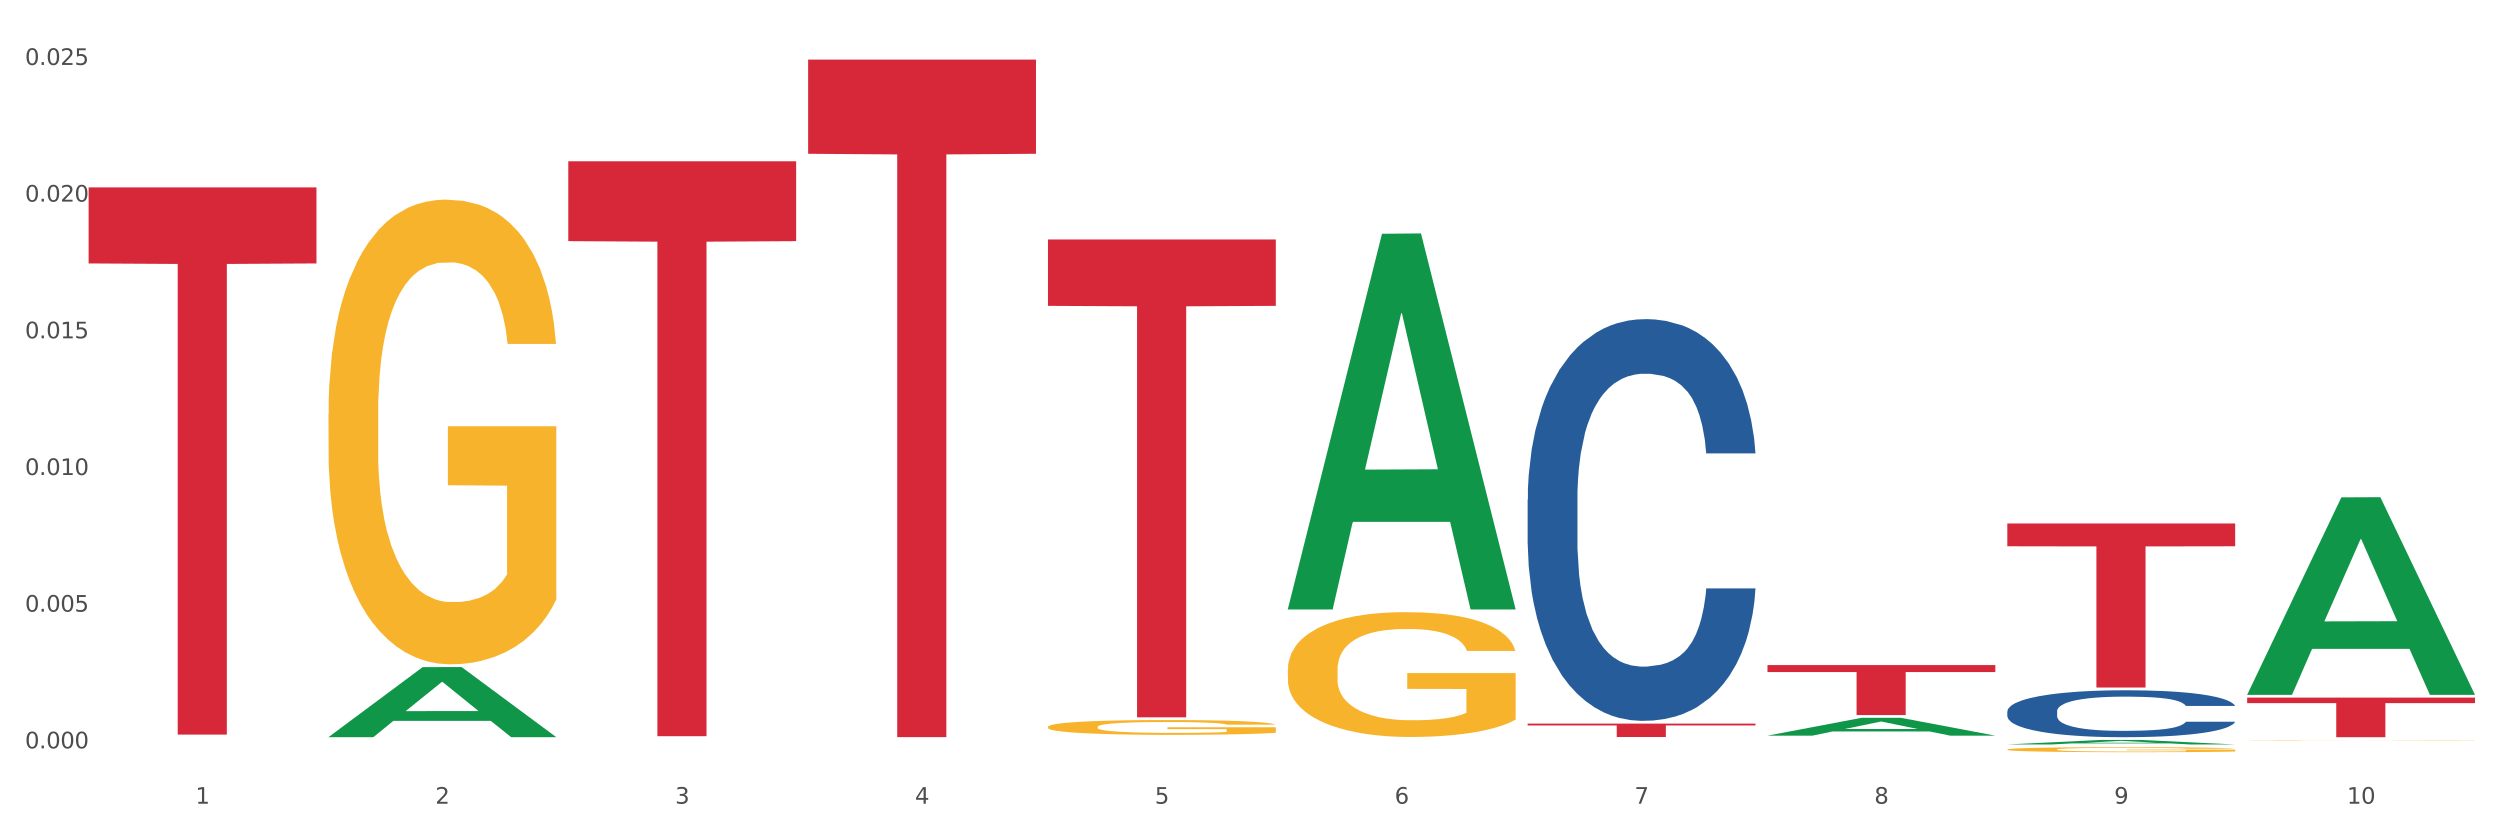 <?xml version="1.0" encoding="utf-8" standalone="no"?>
<!DOCTYPE svg PUBLIC "-//W3C//DTD SVG 1.1//EN"
  "http://www.w3.org/Graphics/SVG/1.1/DTD/svg11.dtd">
<svg xmlns:xlink="http://www.w3.org/1999/xlink" width="1080pt" height="360pt" viewBox="0 0 1080 360" xmlns="http://www.w3.org/2000/svg" version="1.1">
 <rect x="0" y="0" width="1080" height="360" fill="#333333" stroke="none"/>
 <defs>
  <style type="text/css">*{stroke-linejoin: round; stroke-linecap: butt}</style>
 </defs>
 <g id="figure_1">
  <g id="patch_1">
   <path d="M 0 360 
L 1080 360 
L 1080 0 
L 0 0 
z
" style="fill: #ffffff; stroke: #ffffff; stroke-linejoin: miter"/>
  </g>
  <g id="axes_1">
   <g id="matplotlib.axis_1">
    <g id="xtick_1">
     <g id="text_1">
      <!-- 1 -->
      <g style="fill: #4d4d4d" transform="translate(84.444 347.204) scale(0.096 -0.096)">
       <defs>
        <path id="DejaVuSans-31" d="M 794 531 
L 1825 531 
L 1825 4091 
L 703 3866 
L 703 4441 
L 1819 4666 
L 2450 4666 
L 2450 531 
L 3481 531 
L 3481 0 
L 794 0 
L 794 531 
z
" transform="scale(0.016)"/>
       </defs>
       <use xlink:href="#DejaVuSans-31"/>
      </g>
     </g>
    </g>
    <g id="xtick_2">
     <g id="text_2">
      <!-- 2 -->
      <g style="fill: #4d4d4d" transform="translate(188.053 347.204) scale(0.096 -0.096)">
       <defs>
        <path id="DejaVuSans-32" d="M 1228 531 
L 3431 531 
L 3431 0 
L 469 0 
L 469 531 
Q 828 903 1448 1529 
Q 2069 2156 2228 2338 
Q 2531 2678 2651 2914 
Q 2772 3150 2772 3378 
Q 2772 3750 2511 3984 
Q 2250 4219 1831 4219 
Q 1534 4219 1204 4116 
Q 875 4013 500 3803 
L 500 4441 
Q 881 4594 1212 4672 
Q 1544 4750 1819 4750 
Q 2544 4750 2975 4387 
Q 3406 4025 3406 3419 
Q 3406 3131 3298 2873 
Q 3191 2616 2906 2266 
Q 2828 2175 2409 1742 
Q 1991 1309 1228 531 
z
" transform="scale(0.016)"/>
       </defs>
       <use xlink:href="#DejaVuSans-32"/>
      </g>
     </g>
    </g>
    <g id="xtick_3">
     <g id="text_3">
      <!-- 3 -->
      <g style="fill: #4d4d4d" transform="translate(291.663 347.204) scale(0.096 -0.096)">
       <defs>
        <path id="DejaVuSans-33" d="M 2597 2516 
Q 3050 2419 3304 2112 
Q 3559 1806 3559 1356 
Q 3559 666 3084 287 
Q 2609 -91 1734 -91 
Q 1441 -91 1130 -33 
Q 819 25 488 141 
L 488 750 
Q 750 597 1062 519 
Q 1375 441 1716 441 
Q 2309 441 2620 675 
Q 2931 909 2931 1356 
Q 2931 1769 2642 2001 
Q 2353 2234 1838 2234 
L 1294 2234 
L 1294 2753 
L 1863 2753 
Q 2328 2753 2575 2939 
Q 2822 3125 2822 3475 
Q 2822 3834 2567 4026 
Q 2313 4219 1838 4219 
Q 1578 4219 1281 4162 
Q 984 4106 628 3988 
L 628 4550 
Q 988 4650 1302 4700 
Q 1616 4750 1894 4750 
Q 2613 4750 3031 4423 
Q 3450 4097 3450 3541 
Q 3450 3153 3228 2886 
Q 3006 2619 2597 2516 
z
" transform="scale(0.016)"/>
       </defs>
       <use xlink:href="#DejaVuSans-33"/>
      </g>
     </g>
    </g>
    <g id="xtick_4">
     <g id="text_4">
      <!-- 4 -->
      <g style="fill: #4d4d4d" transform="translate(395.273 347.204) scale(0.096 -0.096)">
       <defs>
        <path id="DejaVuSans-34" d="M 2419 4116 
L 825 1625 
L 2419 1625 
L 2419 4116 
z
M 2253 4666 
L 3047 4666 
L 3047 1625 
L 3713 1625 
L 3713 1100 
L 3047 1100 
L 3047 0 
L 2419 0 
L 2419 1100 
L 313 1100 
L 313 1709 
L 2253 4666 
z
" transform="scale(0.016)"/>
       </defs>
       <use xlink:href="#DejaVuSans-34"/>
      </g>
     </g>
    </g>
    <g id="xtick_5">
     <g id="text_5">
      <!-- 5 -->
      <g style="fill: #4d4d4d" transform="translate(498.883 347.204) scale(0.096 -0.096)">
       <defs>
        <path id="DejaVuSans-35" d="M 691 4666 
L 3169 4666 
L 3169 4134 
L 1269 4134 
L 1269 2991 
Q 1406 3038 1543 3061 
Q 1681 3084 1819 3084 
Q 2600 3084 3056 2656 
Q 3513 2228 3513 1497 
Q 3513 744 3044 326 
Q 2575 -91 1722 -91 
Q 1428 -91 1123 -41 
Q 819 9 494 109 
L 494 744 
Q 775 591 1075 516 
Q 1375 441 1709 441 
Q 2250 441 2565 725 
Q 2881 1009 2881 1497 
Q 2881 1984 2565 2268 
Q 2250 2553 1709 2553 
Q 1456 2553 1204 2497 
Q 953 2441 691 2322 
L 691 4666 
z
" transform="scale(0.016)"/>
       </defs>
       <use xlink:href="#DejaVuSans-35"/>
      </g>
     </g>
    </g>
    <g id="xtick_6">
     <g id="text_6">
      <!-- 6 -->
      <g style="fill: #4d4d4d" transform="translate(602.492 347.204) scale(0.096 -0.096)">
       <defs>
        <path id="DejaVuSans-36" d="M 2113 2584 
Q 1688 2584 1439 2293 
Q 1191 2003 1191 1497 
Q 1191 994 1439 701 
Q 1688 409 2113 409 
Q 2538 409 2786 701 
Q 3034 994 3034 1497 
Q 3034 2003 2786 2293 
Q 2538 2584 2113 2584 
z
M 3366 4563 
L 3366 3988 
Q 3128 4100 2886 4159 
Q 2644 4219 2406 4219 
Q 1781 4219 1451 3797 
Q 1122 3375 1075 2522 
Q 1259 2794 1537 2939 
Q 1816 3084 2150 3084 
Q 2853 3084 3261 2657 
Q 3669 2231 3669 1497 
Q 3669 778 3244 343 
Q 2819 -91 2113 -91 
Q 1303 -91 875 529 
Q 447 1150 447 2328 
Q 447 3434 972 4092 
Q 1497 4750 2381 4750 
Q 2619 4750 2861 4703 
Q 3103 4656 3366 4563 
z
" transform="scale(0.016)"/>
       </defs>
       <use xlink:href="#DejaVuSans-36"/>
      </g>
     </g>
    </g>
    <g id="xtick_7">
     <g id="text_7">
      <!-- 7 -->
      <g style="fill: #4d4d4d" transform="translate(706.102 347.204) scale(0.096 -0.096)">
       <defs>
        <path id="DejaVuSans-37" d="M 525 4666 
L 3525 4666 
L 3525 4397 
L 1831 0 
L 1172 0 
L 2766 4134 
L 525 4134 
L 525 4666 
z
" transform="scale(0.016)"/>
       </defs>
       <use xlink:href="#DejaVuSans-37"/>
      </g>
     </g>
    </g>
    <g id="xtick_8">
     <g id="text_8">
      <!-- 8 -->
      <g style="fill: #4d4d4d" transform="translate(809.712 347.204) scale(0.096 -0.096)">
       <defs>
        <path id="DejaVuSans-38" d="M 2034 2216 
Q 1584 2216 1326 1975 
Q 1069 1734 1069 1313 
Q 1069 891 1326 650 
Q 1584 409 2034 409 
Q 2484 409 2743 651 
Q 3003 894 3003 1313 
Q 3003 1734 2745 1975 
Q 2488 2216 2034 2216 
z
M 1403 2484 
Q 997 2584 770 2862 
Q 544 3141 544 3541 
Q 544 4100 942 4425 
Q 1341 4750 2034 4750 
Q 2731 4750 3128 4425 
Q 3525 4100 3525 3541 
Q 3525 3141 3298 2862 
Q 3072 2584 2669 2484 
Q 3125 2378 3379 2068 
Q 3634 1759 3634 1313 
Q 3634 634 3220 271 
Q 2806 -91 2034 -91 
Q 1263 -91 848 271 
Q 434 634 434 1313 
Q 434 1759 690 2068 
Q 947 2378 1403 2484 
z
M 1172 3481 
Q 1172 3119 1398 2916 
Q 1625 2713 2034 2713 
Q 2441 2713 2670 2916 
Q 2900 3119 2900 3481 
Q 2900 3844 2670 4047 
Q 2441 4250 2034 4250 
Q 1625 4250 1398 4047 
Q 1172 3844 1172 3481 
z
" transform="scale(0.016)"/>
       </defs>
       <use xlink:href="#DejaVuSans-38"/>
      </g>
     </g>
    </g>
    <g id="xtick_9">
     <g id="text_9">
      <!-- 9 -->
      <g style="fill: #4d4d4d" transform="translate(913.322 347.204) scale(0.096 -0.096)">
       <defs>
        <path id="DejaVuSans-39" d="M 703 97 
L 703 672 
Q 941 559 1184 500 
Q 1428 441 1663 441 
Q 2288 441 2617 861 
Q 2947 1281 2994 2138 
Q 2813 1869 2534 1725 
Q 2256 1581 1919 1581 
Q 1219 1581 811 2004 
Q 403 2428 403 3163 
Q 403 3881 828 4315 
Q 1253 4750 1959 4750 
Q 2769 4750 3195 4129 
Q 3622 3509 3622 2328 
Q 3622 1225 3098 567 
Q 2575 -91 1691 -91 
Q 1453 -91 1209 -44 
Q 966 3 703 97 
z
M 1959 2075 
Q 2384 2075 2632 2365 
Q 2881 2656 2881 3163 
Q 2881 3666 2632 3958 
Q 2384 4250 1959 4250 
Q 1534 4250 1286 3958 
Q 1038 3666 1038 3163 
Q 1038 2656 1286 2365 
Q 1534 2075 1959 2075 
z
" transform="scale(0.016)"/>
       </defs>
       <use xlink:href="#DejaVuSans-39"/>
      </g>
     </g>
    </g>
    <g id="xtick_10">
     <g id="text_10">
      <!-- 10 -->
      <g style="fill: #4d4d4d" transform="translate(1013.877 347.204) scale(0.096 -0.096)">
       <defs>
        <path id="DejaVuSans-30" d="M 2034 4250 
Q 1547 4250 1301 3770 
Q 1056 3291 1056 2328 
Q 1056 1369 1301 889 
Q 1547 409 2034 409 
Q 2525 409 2770 889 
Q 3016 1369 3016 2328 
Q 3016 3291 2770 3770 
Q 2525 4250 2034 4250 
z
M 2034 4750 
Q 2819 4750 3233 4129 
Q 3647 3509 3647 2328 
Q 3647 1150 3233 529 
Q 2819 -91 2034 -91 
Q 1250 -91 836 529 
Q 422 1150 422 2328 
Q 422 3509 836 4129 
Q 1250 4750 2034 4750 
z
" transform="scale(0.016)"/>
       </defs>
       <use xlink:href="#DejaVuSans-31"/>
       <use xlink:href="#DejaVuSans-30" transform="translate(63.623 0)"/>
      </g>
     </g>
    </g>
    <g id="xtick_11"/>
    <g id="xtick_12"/>
    <g id="xtick_13"/>
    <g id="xtick_14"/>
    <g id="xtick_15"/>
    <g id="xtick_16"/>
    <g id="xtick_17"/>
    <g id="xtick_18"/>
    <g id="xtick_19"/>
   </g>
   <g id="matplotlib.axis_2">
    <g id="ytick_1">
     <g id="text_11">
      <!-- 0.000 -->
      <g style="fill: #4d4d4d" transform="translate(10.8 323.292) scale(0.096 -0.096)">
       <defs>
        <path id="DejaVuSans-2e" d="M 684 794 
L 1344 794 
L 1344 0 
L 684 0 
L 684 794 
z
" transform="scale(0.016)"/>
       </defs>
       <use xlink:href="#DejaVuSans-30"/>
       <use xlink:href="#DejaVuSans-2e" transform="translate(63.623 0)"/>
       <use xlink:href="#DejaVuSans-30" transform="translate(95.41 0)"/>
       <use xlink:href="#DejaVuSans-30" transform="translate(159.033 0)"/>
       <use xlink:href="#DejaVuSans-30" transform="translate(222.656 0)"/>
      </g>
     </g>
    </g>
    <g id="ytick_2">
     <g id="text_12">
      <!-- 0.005 -->
      <g style="fill: #4d4d4d" transform="translate(10.8 264.244) scale(0.096 -0.096)">
       <use xlink:href="#DejaVuSans-30"/>
       <use xlink:href="#DejaVuSans-2e" transform="translate(63.623 0)"/>
       <use xlink:href="#DejaVuSans-30" transform="translate(95.41 0)"/>
       <use xlink:href="#DejaVuSans-30" transform="translate(159.033 0)"/>
       <use xlink:href="#DejaVuSans-35" transform="translate(222.656 0)"/>
      </g>
     </g>
    </g>
    <g id="ytick_3">
     <g id="text_13">
      <!-- 0.010 -->
      <g style="fill: #4d4d4d" transform="translate(10.8 205.197) scale(0.096 -0.096)">
       <use xlink:href="#DejaVuSans-30"/>
       <use xlink:href="#DejaVuSans-2e" transform="translate(63.623 0)"/>
       <use xlink:href="#DejaVuSans-30" transform="translate(95.41 0)"/>
       <use xlink:href="#DejaVuSans-31" transform="translate(159.033 0)"/>
       <use xlink:href="#DejaVuSans-30" transform="translate(222.656 0)"/>
      </g>
     </g>
    </g>
    <g id="ytick_4">
     <g id="text_14">
      <!-- 0.015 -->
      <g style="fill: #4d4d4d" transform="translate(10.8 146.15) scale(0.096 -0.096)">
       <use xlink:href="#DejaVuSans-30"/>
       <use xlink:href="#DejaVuSans-2e" transform="translate(63.623 0)"/>
       <use xlink:href="#DejaVuSans-30" transform="translate(95.41 0)"/>
       <use xlink:href="#DejaVuSans-31" transform="translate(159.033 0)"/>
       <use xlink:href="#DejaVuSans-35" transform="translate(222.656 0)"/>
      </g>
     </g>
    </g>
    <g id="ytick_5">
     <g id="text_15">
      <!-- 0.020 -->
      <g style="fill: #4d4d4d" transform="translate(10.8 87.102) scale(0.096 -0.096)">
       <use xlink:href="#DejaVuSans-30"/>
       <use xlink:href="#DejaVuSans-2e" transform="translate(63.623 0)"/>
       <use xlink:href="#DejaVuSans-30" transform="translate(95.41 0)"/>
       <use xlink:href="#DejaVuSans-32" transform="translate(159.033 0)"/>
       <use xlink:href="#DejaVuSans-30" transform="translate(222.656 0)"/>
      </g>
     </g>
    </g>
    <g id="ytick_6">
     <g id="text_16">
      <!-- 0.025 -->
      <g style="fill: #4d4d4d" transform="translate(10.8 28.055) scale(0.096 -0.096)">
       <use xlink:href="#DejaVuSans-30"/>
       <use xlink:href="#DejaVuSans-2e" transform="translate(63.623 0)"/>
       <use xlink:href="#DejaVuSans-30" transform="translate(95.41 0)"/>
       <use xlink:href="#DejaVuSans-32" transform="translate(159.033 0)"/>
       <use xlink:href="#DejaVuSans-35" transform="translate(222.656 0)"/>
      </g>
     </g>
    </g>
    <g id="ytick_7"/>
    <g id="ytick_8"/>
    <g id="ytick_9"/>
    <g id="ytick_10"/>
    <g id="ytick_11"/>
   </g>
   <g id="PolyCollection_1">
    <path d="M 141.893 318.412 
L 141.994 318.384 
L 182.584 288.199 
L 199.428 288.17 
L 240.322 318.469 
L 220.839 318.469 
L 212.011 311.414 
L 170.102 311.414 
L 169.798 311.527 
L 161.274 318.469 
L 141.893 318.469 
L 141.893 318.412 
L 175.379 307.203 
L 206.734 307.175 
L 191.209 294.628 
L 191.006 294.571 
L 190.803 294.657 
L 175.278 307.175 
L 175.379 307.203 
L 141.893 318.412 
z
" clip-path="url(#pe39b582e29)" style="fill: #109648"/>
    <path d="M 556.332 289.372 
L 556.448 289.323 
L 556.448 287.55 
L 556.68 286.023 
L 557.842 282.33 
L 559.586 279.277 
L 560.864 277.652 
L 562.142 276.323 
L 563.653 274.993 
L 565.512 273.614 
L 568.882 271.595 
L 570.974 270.561 
L 573.531 269.478 
L 578.179 267.902 
L 581.549 267.016 
L 585.035 266.277 
L 590.73 265.391 
L 594.448 264.997 
L 598.4 264.701 
L 603.164 264.504 
L 606.767 264.455 
L 614.669 264.603 
L 621.409 265.046 
L 624.663 265.391 
L 628.846 265.982 
L 631.054 266.376 
L 634.657 267.164 
L 638.375 268.198 
L 640.932 269.084 
L 644.767 270.758 
L 647.672 272.432 
L 650.345 274.501 
L 651.74 275.929 
L 652.785 277.258 
L 653.715 278.785 
L 654.645 281.198 
L 633.727 281.198 
L 632.914 279.474 
L 631.635 277.849 
L 629.776 276.273 
L 628.149 275.289 
L 625.36 274.057 
L 622.803 273.27 
L 620.131 272.679 
L 616.877 272.186 
L 614.32 271.94 
L 610.718 271.743 
L 603.629 271.792 
L 598.864 272.186 
L 595.61 272.679 
L 593.519 273.122 
L 591.659 273.614 
L 589.568 274.304 
L 587.127 275.338 
L 585.384 276.273 
L 583.641 277.455 
L 582.246 278.637 
L 580.968 280.016 
L 579.922 281.493 
L 579.109 283.02 
L 578.412 284.891 
L 577.83 287.993 
L 577.83 294.739 
L 578.063 296.266 
L 578.644 298.285 
L 579.341 299.811 
L 580.503 301.633 
L 581.549 302.864 
L 583.525 304.637 
L 585.733 306.114 
L 587.476 307.05 
L 589.219 307.838 
L 592.24 308.921 
L 595.61 309.807 
L 598.516 310.349 
L 602.467 310.841 
L 605.14 311.038 
L 607.464 311.137 
L 613.158 311.137 
L 617.225 310.989 
L 621.758 310.644 
L 625.244 310.201 
L 628.149 309.659 
L 631.403 308.773 
L 633.495 307.936 
L 633.495 297.644 
L 607.929 297.595 
L 607.929 290.751 
L 654.761 290.751 
L 654.761 310.841 
L 652.785 311.875 
L 650.577 312.811 
L 648.253 313.648 
L 644.767 314.682 
L 640.583 315.667 
L 636.865 316.356 
L 632.914 316.947 
L 628.265 317.489 
L 622.222 317.981 
L 618.504 318.178 
L 613.855 318.326 
L 608.394 318.375 
L 603.629 318.277 
L 598.981 318.031 
L 594.1 317.587 
L 589.335 316.947 
L 585.733 316.307 
L 582.13 315.519 
L 578.295 314.485 
L 575.274 313.5 
L 572.95 312.614 
L 570.393 311.481 
L 567.604 310.004 
L 565.512 308.675 
L 563.653 307.296 
L 561.677 305.523 
L 560.283 303.997 
L 558.888 302.076 
L 558.075 300.648 
L 557.145 298.432 
L 556.448 295.33 
L 556.332 289.372 
z
" clip-path="url(#pe39b582e29)" style="fill: #f7b32b"/>
    <path d="M 867.161 323.782 
L 867.277 323.78 
L 867.277 323.708 
L 867.51 323.647 
L 868.672 323.498 
L 870.415 323.375 
L 871.693 323.31 
L 872.971 323.256 
L 874.482 323.203 
L 876.342 323.147 
L 879.712 323.066 
L 881.803 323.024 
L 884.36 322.981 
L 889.008 322.917 
L 892.378 322.882 
L 895.865 322.852 
L 901.559 322.816 
L 905.278 322.8 
L 909.229 322.789 
L 913.993 322.781 
L 917.596 322.779 
L 925.498 322.785 
L 932.238 322.802 
L 935.492 322.816 
L 939.676 322.84 
L 941.884 322.856 
L 945.486 322.888 
L 949.205 322.929 
L 951.761 322.965 
L 955.596 323.032 
L 958.501 323.1 
L 961.174 323.183 
L 962.569 323.241 
L 963.615 323.294 
L 964.544 323.356 
L 965.474 323.453 
L 944.556 323.453 
L 943.743 323.383 
L 942.465 323.318 
L 940.605 323.254 
L 938.978 323.215 
L 936.189 323.165 
L 933.633 323.134 
L 930.96 323.11 
L 927.706 323.09 
L 925.149 323.08 
L 921.547 323.072 
L 914.458 323.074 
L 909.694 323.09 
L 906.44 323.11 
L 904.348 323.128 
L 902.489 323.147 
L 900.397 323.175 
L 897.956 323.217 
L 896.213 323.254 
L 894.47 323.302 
L 893.076 323.35 
L 891.797 323.405 
L 890.751 323.465 
L 889.938 323.526 
L 889.241 323.601 
L 888.66 323.726 
L 888.66 323.998 
L 888.892 324.059 
L 889.473 324.141 
L 890.17 324.202 
L 891.333 324.275 
L 892.378 324.325 
L 894.354 324.396 
L 896.562 324.456 
L 898.305 324.494 
L 900.048 324.525 
L 903.07 324.569 
L 906.44 324.605 
L 909.345 324.626 
L 913.296 324.646 
L 915.969 324.654 
L 918.293 324.658 
L 923.987 324.658 
L 928.055 324.652 
L 932.587 324.638 
L 936.073 324.62 
L 938.978 324.599 
L 942.232 324.563 
L 944.324 324.529 
L 944.324 324.115 
L 918.758 324.113 
L 918.758 323.837 
L 965.59 323.837 
L 965.59 324.646 
L 963.615 324.688 
L 961.407 324.725 
L 959.083 324.759 
L 955.596 324.801 
L 951.413 324.84 
L 947.694 324.868 
L 943.743 324.892 
L 939.095 324.914 
L 933.052 324.934 
L 929.333 324.942 
L 924.685 324.948 
L 919.223 324.95 
L 914.458 324.946 
L 909.81 324.936 
L 904.929 324.918 
L 900.164 324.892 
L 896.562 324.866 
L 892.959 324.835 
L 889.125 324.793 
L 886.103 324.753 
L 883.779 324.718 
L 881.222 324.672 
L 878.433 324.612 
L 876.342 324.559 
L 874.482 324.503 
L 872.507 324.432 
L 871.112 324.371 
L 869.718 324.293 
L 868.904 324.236 
L 867.974 324.147 
L 867.277 324.022 
L 867.161 323.782 
z
" clip-path="url(#pe39b582e29)" style="fill: #f7b32b"/>
    <path d="M 970.771 320.033 
L 970.887 320.033 
L 970.887 320.027 
L 971.119 320.023 
L 972.281 320.012 
L 974.025 320.002 
L 975.303 319.997 
L 976.581 319.993 
L 978.092 319.989 
L 979.951 319.985 
L 983.321 319.979 
L 985.413 319.976 
L 987.97 319.973 
L 992.618 319.968 
L 995.988 319.965 
L 999.474 319.963 
L 1005.169 319.96 
L 1008.887 319.959 
L 1012.838 319.958 
L 1017.603 319.958 
L 1021.206 319.957 
L 1029.108 319.958 
L 1035.848 319.959 
L 1039.102 319.96 
L 1043.285 319.962 
L 1045.493 319.963 
L 1049.096 319.966 
L 1052.814 319.969 
L 1055.371 319.971 
L 1059.206 319.977 
L 1062.111 319.982 
L 1064.784 319.988 
L 1066.179 319.992 
L 1067.224 319.996 
L 1068.154 320.001 
L 1069.084 320.008 
L 1048.166 320.008 
L 1047.353 320.003 
L 1046.074 319.998 
L 1044.215 319.993 
L 1042.588 319.99 
L 1039.799 319.987 
L 1037.242 319.984 
L 1034.57 319.982 
L 1031.316 319.981 
L 1028.759 319.98 
L 1025.157 319.98 
L 1018.068 319.98 
L 1013.303 319.981 
L 1010.049 319.982 
L 1007.958 319.984 
L 1006.098 319.985 
L 1004.007 319.987 
L 1001.566 319.99 
L 999.823 319.993 
L 998.08 319.997 
L 996.685 320 
L 995.407 320.005 
L 994.361 320.009 
L 993.548 320.014 
L 992.851 320.019 
L 992.269 320.029 
L 992.269 320.049 
L 992.502 320.054 
L 993.083 320.06 
L 993.78 320.064 
L 994.942 320.07 
L 995.988 320.074 
L 997.964 320.079 
L 1000.172 320.083 
L 1001.915 320.086 
L 1003.658 320.089 
L 1006.679 320.092 
L 1010.049 320.095 
L 1012.955 320.096 
L 1016.906 320.098 
L 1019.579 320.098 
L 1021.903 320.099 
L 1027.597 320.099 
L 1031.664 320.098 
L 1036.197 320.097 
L 1039.683 320.096 
L 1042.588 320.094 
L 1045.842 320.091 
L 1047.934 320.089 
L 1047.934 320.058 
L 1022.368 320.058 
L 1022.368 320.037 
L 1069.2 320.037 
L 1069.2 320.098 
L 1067.224 320.101 
L 1065.016 320.104 
L 1062.692 320.106 
L 1059.206 320.109 
L 1055.022 320.112 
L 1051.304 320.114 
L 1047.353 320.116 
L 1042.704 320.118 
L 1036.661 320.119 
L 1032.943 320.12 
L 1028.294 320.12 
L 1022.832 320.12 
L 1018.068 320.12 
L 1013.42 320.119 
L 1008.539 320.118 
L 1003.774 320.116 
L 1000.172 320.114 
L 996.569 320.112 
L 992.734 320.109 
L 989.713 320.106 
L 987.389 320.103 
L 984.832 320.1 
L 982.043 320.095 
L 979.951 320.091 
L 978.092 320.087 
L 976.116 320.082 
L 974.722 320.077 
L 973.327 320.071 
L 972.514 320.067 
L 971.584 320.06 
L 970.887 320.051 
L 970.771 320.033 
z
" clip-path="url(#pe39b582e29)" style="fill: #f7b32b"/>
    <path d="M 38.283 80.956 
L 136.712 80.956 
L 136.712 113.805 
L 97.994 114.027 
L 97.994 317.337 
L 76.768 317.337 
L 76.768 114.027 
L 38.283 113.805 
L 38.283 81.178 
L 38.283 80.956 
z
" clip-path="url(#pe39b582e29)" style="fill: #d62839"/>
    <path d="M 245.502 69.657 
L 343.932 69.657 
L 343.932 104.172 
L 305.213 104.406 
L 305.213 318.026 
L 283.988 318.026 
L 283.988 104.406 
L 245.502 104.172 
L 245.502 69.891 
L 245.502 69.657 
z
" clip-path="url(#pe39b582e29)" style="fill: #d62839"/>
    <path d="M 349.112 25.759 
L 447.542 25.759 
L 447.542 66.432 
L 408.823 66.706 
L 408.823 318.434 
L 387.598 318.434 
L 387.598 66.706 
L 349.112 66.432 
L 349.112 26.034 
L 349.112 25.759 
z
" clip-path="url(#pe39b582e29)" style="fill: #d62839"/>
    <path d="M 452.722 103.443 
L 551.151 103.443 
L 551.151 132.131 
L 512.433 132.325 
L 512.433 309.881 
L 491.207 309.881 
L 491.207 132.325 
L 452.722 132.131 
L 452.722 103.636 
L 452.722 103.443 
z
" clip-path="url(#pe39b582e29)" style="fill: #d62839"/>
    <path d="M 659.941 312.595 
L 758.371 312.595 
L 758.371 313.399 
L 719.652 313.404 
L 719.652 318.38 
L 698.427 318.38 
L 698.427 313.404 
L 659.941 313.399 
L 659.941 312.6 
L 659.941 312.595 
z
" clip-path="url(#pe39b582e29)" style="fill: #d62839"/>
    <path d="M 763.551 287.321 
L 861.981 287.321 
L 861.981 290.32 
L 823.262 290.34 
L 823.262 308.903 
L 802.037 308.903 
L 802.037 290.34 
L 763.551 290.32 
L 763.551 287.341 
L 763.551 287.321 
z
" clip-path="url(#pe39b582e29)" style="fill: #d62839"/>
    <path d="M 867.161 226.144 
L 965.59 226.144 
L 965.59 235.994 
L 926.872 236.06 
L 926.872 297.023 
L 905.646 297.023 
L 905.646 236.06 
L 867.161 235.994 
L 867.161 226.21 
L 867.161 226.144 
z
" clip-path="url(#pe39b582e29)" style="fill: #d62839"/>
    <path d="M 970.771 301.372 
L 1069.2 301.372 
L 1069.2 303.748 
L 1030.481 303.764 
L 1030.481 318.469 
L 1009.256 318.469 
L 1009.256 303.764 
L 970.771 303.748 
L 970.771 301.388 
L 970.771 301.372 
z
" clip-path="url(#pe39b582e29)" style="fill: #d62839"/>
    <path d="M 867.161 307.306 
L 867.277 307.288 
L 867.277 306.77 
L 867.626 306.066 
L 868.906 304.77 
L 870.535 303.789 
L 873.327 302.641 
L 874.84 302.16 
L 876.818 301.623 
L 880.89 300.753 
L 885.544 300.013 
L 888.801 299.605 
L 891.245 299.346 
L 896.713 298.883 
L 899.854 298.68 
L 903.112 298.513 
L 905.904 298.402 
L 910.558 298.273 
L 914.281 298.217 
L 918.586 298.199 
L 922.193 298.217 
L 926.963 298.291 
L 933.944 298.513 
L 936.62 298.643 
L 940.227 298.865 
L 943.95 299.161 
L 946.975 299.457 
L 950.465 299.883 
L 954.072 300.438 
L 957.562 301.142 
L 960.006 301.79 
L 961.984 302.475 
L 963.729 303.308 
L 965.009 304.215 
L 965.59 304.974 
L 944.299 304.974 
L 943.717 304.289 
L 942.554 303.548 
L 941.39 303.049 
L 940.11 302.641 
L 938.132 302.179 
L 936.387 301.882 
L 933.479 301.531 
L 930.803 301.308 
L 928.592 301.179 
L 925.916 301.068 
L 920.215 300.957 
L 916.143 300.957 
L 913.583 300.994 
L 910.442 301.086 
L 907.766 301.216 
L 904.625 301.438 
L 902.181 301.679 
L 899.738 301.993 
L 898.342 302.216 
L 896.248 302.623 
L 894.851 302.956 
L 892.99 303.53 
L 891.943 303.937 
L 890.081 304.992 
L 889.267 305.77 
L 888.918 306.307 
L 888.685 306.899 
L 888.685 309.787 
L 889.383 311.083 
L 889.965 311.638 
L 890.896 312.268 
L 892.641 313.082 
L 895.201 313.878 
L 897.877 314.452 
L 900.087 314.804 
L 902.181 315.063 
L 904.276 315.266 
L 906.835 315.452 
L 908.929 315.563 
L 912.071 315.674 
L 915.794 315.729 
L 918.703 315.729 
L 924.636 315.637 
L 927.312 315.544 
L 929.872 315.415 
L 932.664 315.211 
L 934.875 314.989 
L 936.155 314.822 
L 938.249 314.47 
L 939.878 314.1 
L 941.274 313.674 
L 942.205 313.304 
L 943.252 312.749 
L 944.066 312.119 
L 944.299 311.786 
L 965.59 311.786 
L 965.125 312.453 
L 964.31 313.101 
L 962.682 313.971 
L 961.402 314.47 
L 959.424 315.081 
L 957.33 315.6 
L 954.421 316.174 
L 951.745 316.599 
L 948.953 316.97 
L 945.928 317.303 
L 940.459 317.766 
L 938.481 317.895 
L 934.293 318.117 
L 931.035 318.247 
L 926.265 318.376 
L 921.379 318.45 
L 916.259 318.469 
L 911.722 318.432 
L 906.719 318.321 
L 903.577 318.21 
L 900.087 318.043 
L 896.015 317.784 
L 892.176 317.469 
L 888.569 317.099 
L 885.195 316.673 
L 882.053 316.192 
L 877.981 315.396 
L 874.956 314.619 
L 872.746 313.897 
L 871.233 313.286 
L 869.721 312.508 
L 868.906 311.971 
L 867.626 310.676 
L 867.161 309.472 
L 867.161 307.306 
z
" clip-path="url(#pe39b582e29)" style="fill: #255c99"/>
    <path d="M 659.941 215.844 
L 660.058 215.685 
L 660.058 211.247 
L 660.407 205.224 
L 661.687 194.129 
L 663.316 185.729 
L 666.108 175.902 
L 667.62 171.781 
L 669.598 167.184 
L 673.67 159.735 
L 678.324 153.394 
L 681.582 149.907 
L 684.025 147.688 
L 689.494 143.726 
L 692.635 141.982 
L 695.893 140.556 
L 698.685 139.605 
L 703.339 138.495 
L 707.062 138.02 
L 711.367 137.861 
L 714.973 138.02 
L 719.744 138.654 
L 726.724 140.556 
L 729.4 141.665 
L 733.007 143.567 
L 736.73 146.103 
L 739.755 148.639 
L 743.246 152.285 
L 746.852 157.04 
L 750.343 163.063 
L 752.786 168.611 
L 754.764 174.475 
L 756.509 181.608 
L 757.789 189.374 
L 758.371 195.873 
L 737.079 195.873 
L 736.498 190.008 
L 735.334 183.668 
L 734.171 179.389 
L 732.891 175.902 
L 730.913 171.939 
L 729.168 169.403 
L 726.259 166.392 
L 723.583 164.49 
L 721.373 163.38 
L 718.697 162.429 
L 712.996 161.478 
L 708.923 161.478 
L 706.364 161.795 
L 703.222 162.588 
L 700.546 163.697 
L 697.405 165.599 
L 694.962 167.66 
L 692.519 170.354 
L 691.122 172.256 
L 689.028 175.743 
L 687.632 178.596 
L 685.77 183.51 
L 684.723 186.997 
L 682.862 196.031 
L 682.047 202.688 
L 681.698 207.285 
L 681.466 212.357 
L 681.466 237.083 
L 682.164 248.178 
L 682.745 252.933 
L 683.676 258.322 
L 685.421 265.296 
L 687.981 272.111 
L 690.657 277.025 
L 692.868 280.036 
L 694.962 282.255 
L 697.056 283.999 
L 699.616 285.584 
L 701.71 286.535 
L 704.851 287.486 
L 708.574 287.961 
L 711.483 287.961 
L 717.417 287.169 
L 720.093 286.376 
L 722.652 285.267 
L 725.445 283.523 
L 727.655 281.621 
L 728.935 280.195 
L 731.029 277.183 
L 732.658 274.013 
L 734.054 270.368 
L 734.985 267.198 
L 736.032 262.443 
L 736.847 257.054 
L 737.079 254.201 
L 758.371 254.201 
L 757.905 259.907 
L 757.091 265.454 
L 755.462 272.904 
L 754.182 277.183 
L 752.204 282.414 
L 750.11 286.852 
L 747.201 291.765 
L 744.526 295.411 
L 741.733 298.581 
L 738.708 301.434 
L 733.24 305.396 
L 731.262 306.506 
L 727.074 308.408 
L 723.816 309.517 
L 719.046 310.627 
L 714.159 311.261 
L 709.04 311.419 
L 704.502 311.102 
L 699.499 310.151 
L 696.358 309.2 
L 692.868 307.774 
L 688.795 305.555 
L 684.956 302.86 
L 681.349 299.69 
L 677.975 296.045 
L 674.834 291.924 
L 670.762 285.108 
L 667.737 278.451 
L 665.526 272.27 
L 664.014 267.039 
L 662.501 260.382 
L 661.687 255.786 
L 660.407 244.691 
L 659.941 234.388 
L 659.941 215.844 
z
" clip-path="url(#pe39b582e29)" style="fill: #255c99"/>
    <path d="M 452.722 314.015 
L 452.838 314.01 
L 452.838 313.799 
L 453.071 313.618 
L 454.233 313.179 
L 455.976 312.817 
L 457.254 312.624 
L 458.532 312.466 
L 460.043 312.308 
L 461.903 312.144 
L 465.273 311.904 
L 467.364 311.782 
L 469.921 311.653 
L 474.569 311.466 
L 477.939 311.361 
L 481.426 311.273 
L 487.12 311.168 
L 490.839 311.121 
L 494.79 311.086 
L 499.554 311.062 
L 503.157 311.057 
L 511.059 311.074 
L 517.799 311.127 
L 521.053 311.168 
L 525.237 311.238 
L 527.445 311.285 
L 531.047 311.378 
L 534.766 311.501 
L 537.322 311.606 
L 541.157 311.805 
L 544.062 312.004 
L 546.735 312.249 
L 548.13 312.419 
L 549.176 312.577 
L 550.105 312.758 
L 551.035 313.045 
L 530.117 313.045 
L 529.304 312.84 
L 528.026 312.647 
L 526.166 312.46 
L 524.539 312.343 
L 521.75 312.197 
L 519.194 312.103 
L 516.521 312.033 
L 513.267 311.975 
L 510.71 311.945 
L 507.108 311.922 
L 500.019 311.928 
L 495.255 311.975 
L 492.001 312.033 
L 489.909 312.086 
L 488.05 312.144 
L 485.958 312.226 
L 483.517 312.349 
L 481.774 312.46 
L 480.031 312.6 
L 478.637 312.741 
L 477.358 312.904 
L 476.312 313.08 
L 475.499 313.261 
L 474.802 313.483 
L 474.221 313.852 
L 474.221 314.653 
L 474.453 314.834 
L 475.034 315.074 
L 475.731 315.255 
L 476.894 315.471 
L 477.939 315.618 
L 479.915 315.828 
L 482.123 316.003 
L 483.866 316.115 
L 485.609 316.208 
L 488.631 316.337 
L 492.001 316.442 
L 494.906 316.506 
L 498.857 316.565 
L 501.53 316.588 
L 503.854 316.6 
L 509.548 316.6 
L 513.616 316.582 
L 518.148 316.541 
L 521.634 316.489 
L 524.539 316.424 
L 527.793 316.319 
L 529.885 316.22 
L 529.885 314.998 
L 504.319 314.992 
L 504.319 314.179 
L 551.151 314.179 
L 551.151 316.565 
L 549.176 316.688 
L 546.968 316.799 
L 544.644 316.898 
L 541.157 317.021 
L 536.974 317.138 
L 533.255 317.22 
L 529.304 317.29 
L 524.656 317.354 
L 518.613 317.413 
L 514.894 317.436 
L 510.246 317.454 
L 504.784 317.459 
L 500.019 317.448 
L 495.371 317.419 
L 490.49 317.366 
L 485.725 317.29 
L 482.123 317.214 
L 478.52 317.12 
L 474.686 316.998 
L 471.664 316.881 
L 469.34 316.775 
L 466.783 316.641 
L 463.994 316.465 
L 461.903 316.308 
L 460.043 316.144 
L 458.068 315.933 
L 456.673 315.752 
L 455.279 315.524 
L 454.465 315.354 
L 453.535 315.091 
L 452.838 314.723 
L 452.722 314.015 
z
" clip-path="url(#pe39b582e29)" style="fill: #f7b32b"/>
    <path d="M 141.893 179.004 
L 142.009 178.82 
L 142.009 172.22 
L 142.241 166.536 
L 143.403 152.785 
L 145.147 141.418 
L 146.425 135.367 
L 147.703 130.417 
L 149.214 125.466 
L 151.073 120.333 
L 154.443 112.816 
L 156.535 108.965 
L 159.092 104.932 
L 163.74 99.065 
L 167.11 95.764 
L 170.596 93.014 
L 176.291 89.714 
L 180.009 88.247 
L 183.961 87.147 
L 188.725 86.414 
L 192.328 86.23 
L 200.23 86.78 
L 206.97 88.43 
L 210.224 89.714 
L 214.407 91.914 
L 216.615 93.381 
L 220.218 96.314 
L 223.937 100.165 
L 226.493 103.465 
L 230.328 109.699 
L 233.233 115.932 
L 235.906 123.633 
L 237.301 128.95 
L 238.346 133.9 
L 239.276 139.584 
L 240.206 148.568 
L 219.288 148.568 
L 218.475 142.151 
L 217.196 136.101 
L 215.337 130.233 
L 213.71 126.567 
L 210.921 121.983 
L 208.364 119.049 
L 205.692 116.849 
L 202.438 115.016 
L 199.881 114.099 
L 196.279 113.366 
L 189.19 113.549 
L 184.425 115.016 
L 181.171 116.849 
L 179.08 118.499 
L 177.22 120.333 
L 175.129 122.9 
L 172.688 126.75 
L 170.945 130.233 
L 169.202 134.634 
L 167.807 139.034 
L 166.529 144.168 
L 165.483 149.668 
L 164.67 155.352 
L 163.973 162.319 
L 163.391 173.87 
L 163.391 198.988 
L 163.624 204.672 
L 164.205 212.189 
L 164.902 217.873 
L 166.064 224.657 
L 167.11 229.241 
L 169.086 235.841 
L 171.294 241.341 
L 173.037 244.825 
L 174.78 247.759 
L 177.801 251.792 
L 181.171 255.092 
L 184.077 257.109 
L 188.028 258.943 
L 190.701 259.676 
L 193.025 260.043 
L 198.719 260.043 
L 202.786 259.493 
L 207.319 258.209 
L 210.805 256.559 
L 213.71 254.542 
L 216.964 251.242 
L 219.056 248.125 
L 219.056 209.806 
L 193.49 209.622 
L 193.49 184.137 
L 240.322 184.137 
L 240.322 258.943 
L 238.346 262.793 
L 236.138 266.277 
L 233.814 269.393 
L 230.328 273.244 
L 226.144 276.911 
L 222.426 279.477 
L 218.475 281.678 
L 213.826 283.694 
L 207.783 285.528 
L 204.065 286.261 
L 199.416 286.811 
L 193.955 286.995 
L 189.19 286.628 
L 184.542 285.711 
L 179.661 284.061 
L 174.896 281.678 
L 171.294 279.294 
L 167.691 276.361 
L 163.856 272.51 
L 160.835 268.843 
L 158.511 265.543 
L 155.954 261.326 
L 153.165 255.826 
L 151.073 250.875 
L 149.214 245.742 
L 147.238 239.141 
L 145.844 233.458 
L 144.449 226.307 
L 143.636 220.99 
L 142.706 212.739 
L 142.009 201.189 
L 141.893 179.004 
z
" clip-path="url(#pe39b582e29)" style="fill: #f7b32b"/>
    <path d="M 970.771 300.036 
L 970.872 299.955 
L 1011.462 214.859 
L 1028.306 214.779 
L 1069.2 300.196 
L 1049.717 300.196 
L 1040.889 280.305 
L 998.98 280.305 
L 998.676 280.626 
L 990.152 300.196 
L 970.771 300.196 
L 970.771 300.036 
L 1004.257 268.435 
L 1035.612 268.355 
L 1020.087 232.985 
L 1019.884 232.825 
L 1019.681 233.066 
L 1004.156 268.355 
L 1004.257 268.435 
L 970.771 300.036 
z
" clip-path="url(#pe39b582e29)" style="fill: #109648"/>
    <path d="M 556.332 262.975 
L 556.433 262.822 
L 597.023 100.987 
L 613.867 100.834 
L 654.761 263.28 
L 635.278 263.28 
L 626.45 225.452 
L 584.541 225.452 
L 584.237 226.062 
L 575.713 263.28 
L 556.332 263.28 
L 556.332 262.975 
L 589.818 202.877 
L 621.173 202.725 
L 605.648 135.459 
L 605.445 135.154 
L 605.242 135.611 
L 589.717 202.725 
L 589.818 202.877 
L 556.332 262.975 
z
" clip-path="url(#pe39b582e29)" style="fill: #109648"/>
    <path d="M 763.551 317.788 
L 763.653 317.781 
L 804.242 310.086 
L 821.087 310.079 
L 861.981 317.803 
L 842.498 317.803 
L 833.669 316.004 
L 791.761 316.004 
L 791.456 316.033 
L 782.933 317.803 
L 763.551 317.803 
L 763.551 317.788 
L 797.037 314.931 
L 828.393 314.923 
L 812.867 311.725 
L 812.664 311.711 
L 812.461 311.732 
L 796.936 314.923 
L 797.037 314.931 
L 763.551 317.788 
z
" clip-path="url(#pe39b582e29)" style="fill: #109648"/>
    <path d="M 867.161 321.599 
L 867.262 321.598 
L 907.852 319.646 
L 924.696 319.645 
L 965.59 321.603 
L 946.107 321.603 
L 937.279 321.147 
L 895.371 321.147 
L 895.066 321.154 
L 886.542 321.603 
L 867.161 321.603 
L 867.161 321.599 
L 900.647 320.875 
L 932.003 320.873 
L 916.477 320.062 
L 916.274 320.058 
L 916.071 320.064 
L 900.546 320.873 
L 900.647 320.875 
L 867.161 321.599 
z
" clip-path="url(#pe39b582e29)" style="fill: #109648"/>
   </g>
  </g>
 </g>
 <defs>
  <clipPath id="pe39b582e29">
   <rect x="38.283" y="10.8" width="1030.917" height="329.109"/>
  </clipPath>
 </defs>
</svg>
